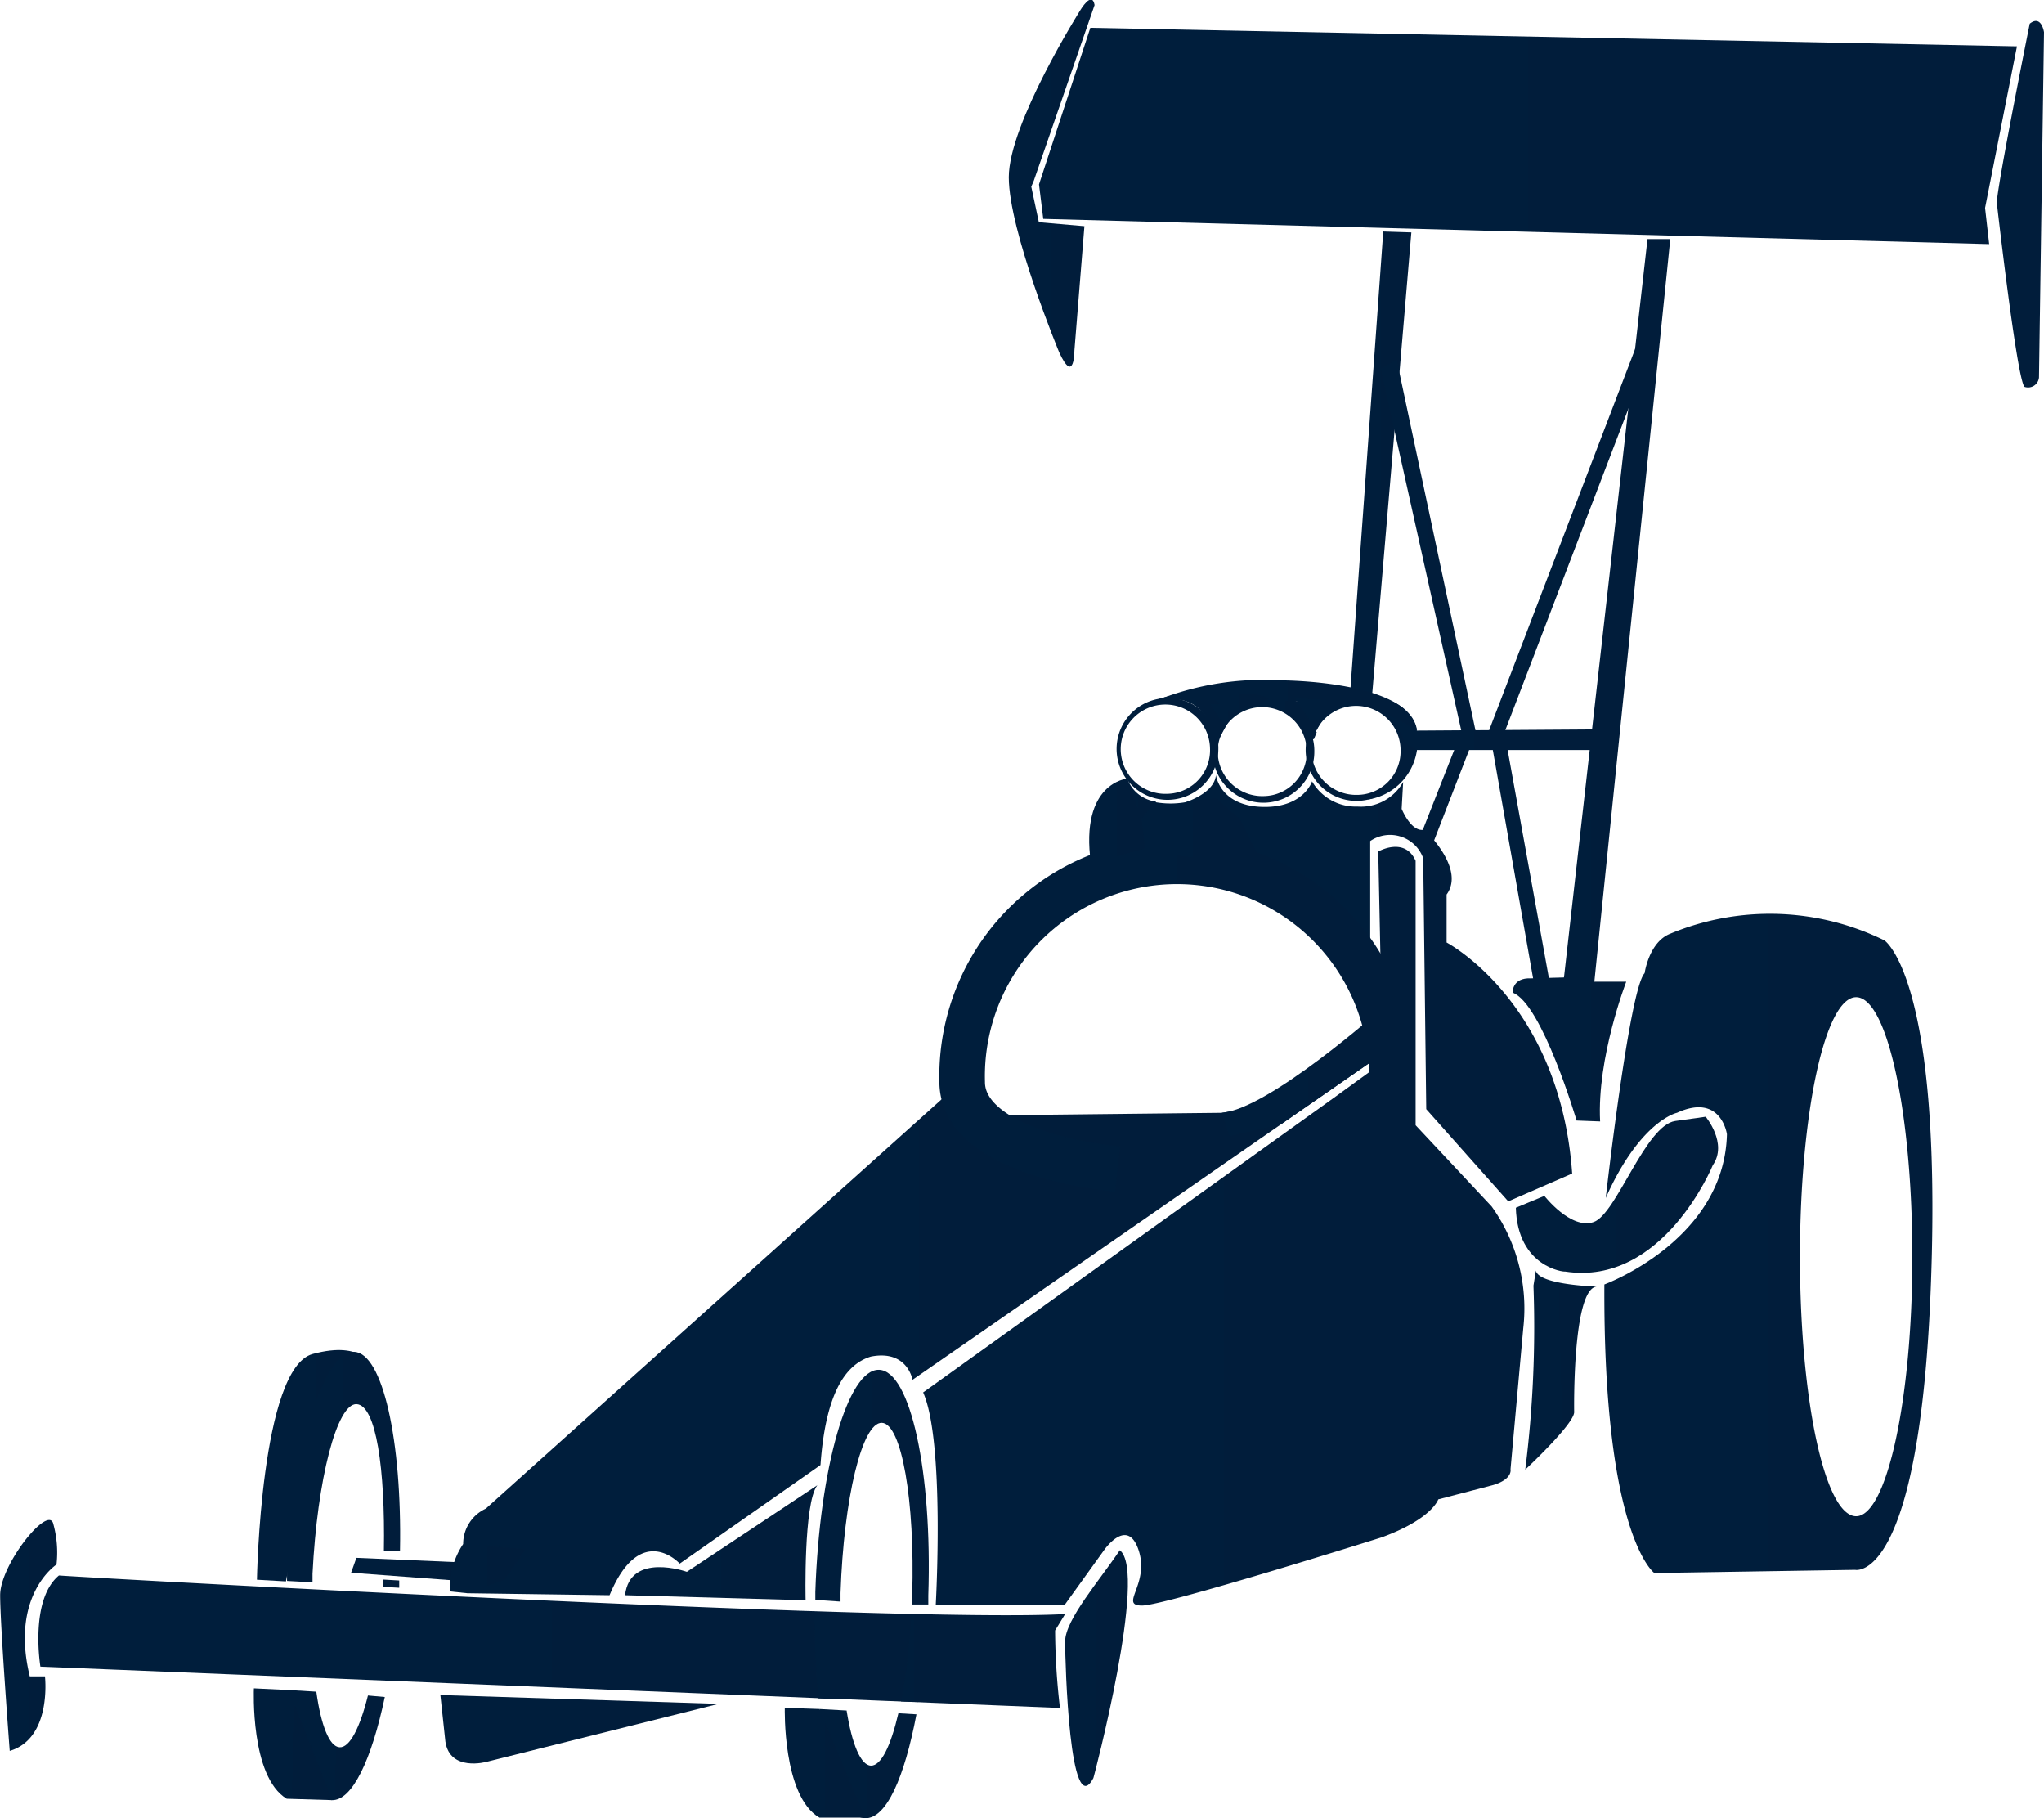<svg id="Ebene_4" data-name="Ebene 4" xmlns="http://www.w3.org/2000/svg" xmlns:xlink="http://www.w3.org/1999/xlink" viewBox="0 0 134.6 119.7"><defs><style>.cls-1{fill:url(#Unbenannter_Verlauf_4);}.cls-2{fill:url(#Unbenannter_Verlauf_4-2);}.cls-3{fill:url(#Unbenannter_Verlauf_4-3);}.cls-4{fill:url(#Unbenannter_Verlauf_4-4);}.cls-5{fill:url(#Unbenannter_Verlauf_4-5);}.cls-6{fill:url(#Unbenannter_Verlauf_4-6);}.cls-7{fill:url(#Unbenannter_Verlauf_4-7);}.cls-8{fill:url(#Unbenannter_Verlauf_4-8);}.cls-9{fill:url(#Unbenannter_Verlauf_4-9);}.cls-10{fill:url(#Unbenannter_Verlauf_4-10);}.cls-11{fill:url(#Unbenannter_Verlauf_4-11);}.cls-12{fill:url(#Unbenannter_Verlauf_4-12);}.cls-13{fill:url(#Unbenannter_Verlauf_4-13);}.cls-14{fill:url(#Unbenannter_Verlauf_4-14);}.cls-15{fill:url(#Unbenannter_Verlauf_4-15);}.cls-16{fill:url(#Unbenannter_Verlauf_4-16);}.cls-17{fill:url(#Unbenannter_Verlauf_4-17);}.cls-18{fill:url(#Unbenannter_Verlauf_4-18);}.cls-19{fill:url(#Unbenannter_Verlauf_4-19);}.cls-20{fill:url(#Unbenannter_Verlauf_4-20);}.cls-21{fill:url(#Unbenannter_Verlauf_4-21);}.cls-22{fill:url(#Unbenannter_Verlauf_4-22);}.cls-23{fill:url(#Unbenannter_Verlauf_4-23);}.cls-24{fill:url(#Unbenannter_Verlauf_4-24);}.cls-25{fill:url(#Unbenannter_Verlauf_4-25);}.cls-26{fill:url(#Unbenannter_Verlauf_4-26);}.cls-27{fill:url(#Unbenannter_Verlauf_4-27);}.cls-28{fill:url(#Unbenannter_Verlauf_4-28);}.cls-29{fill:url(#Unbenannter_Verlauf_4-29);}.cls-30{fill:url(#Unbenannter_Verlauf_4-30);}.cls-31{fill:url(#Unbenannter_Verlauf_4-31);}.cls-32{fill:url(#Unbenannter_Verlauf_4-32);}.cls-33{fill:url(#Unbenannter_Verlauf_4-33);}.cls-34{fill:url(#Unbenannter_Verlauf_4-34);}.cls-35{fill:url(#Unbenannter_Verlauf_4-35);}.cls-36{fill:url(#Unbenannter_Verlauf_4-36);}.cls-37{fill:url(#Unbenannter_Verlauf_4-37);}.cls-38{fill:url(#Unbenannter_Verlauf_4-38);}.cls-39{fill:url(#Unbenannter_Verlauf_4-39);}.cls-40{fill:url(#Unbenannter_Verlauf_4-40);}.cls-41{fill:url(#Unbenannter_Verlauf_4-41);}.cls-42{fill:url(#Unbenannter_Verlauf_4-42);}.cls-43,.cls-44,.cls-45{fill:none;stroke-miterlimit:10;stroke-width:3px;}.cls-43{stroke:url(#Unbenannter_Verlauf_4-43);}.cls-44{stroke:url(#Unbenannter_Verlauf_4-44);}.cls-45{stroke:url(#Unbenannter_Verlauf_4-45);}.cls-46{fill:url(#Unbenannter_Verlauf_4-46);}.cls-47{fill:url(#Unbenannter_Verlauf_4-47);}.cls-48{fill:url(#Unbenannter_Verlauf_4-48);}.cls-49{fill:url(#Unbenannter_Verlauf_4-49);}.cls-50{fill:url(#Unbenannter_Verlauf_4-50);}</style><linearGradient id="Unbenannter_Verlauf_4" x1="144.26" y1="26.18" x2="147.37" y2="26.18" gradientUnits="userSpaceOnUse"><stop offset="0" stop-color="#001e3c"/><stop offset="1" stop-color="#011d3b"/></linearGradient><linearGradient id="Unbenannter_Verlauf_4-2" x1="68.42" y1="8.95" x2="132.82" y2="8.95" xlink:href="#Unbenannter_Verlauf_4"/><linearGradient id="Unbenannter_Verlauf_4-3" x1="79.2" y1="24.81" x2="84.85" y2="24.81" xlink:href="#Unbenannter_Verlauf_4"/><linearGradient id="Unbenannter_Verlauf_4-4" x1="112.34" y1="57.53" x2="122.76" y2="57.53" xlink:href="#Unbenannter_Verlauf_4"/><linearGradient id="Unbenannter_Verlauf_4-5" x1="88.9" y1="30.53" x2="92.95" y2="30.53" xlink:href="#Unbenannter_Verlauf_4"/><linearGradient id="Unbenannter_Verlauf_4-6" x1="99.03" y1="62.12" x2="105.45" y2="62.12" xlink:href="#Unbenannter_Verlauf_4"/><linearGradient id="Unbenannter_Verlauf_4-7" x1="92.9" y1="62.23" x2="99.32" y2="62.23" xlink:href="#Unbenannter_Verlauf_4"/><linearGradient id="Unbenannter_Verlauf_4-8" x1="86.6" y1="62.05" x2="93.02" y2="62.05" xlink:href="#Unbenannter_Verlauf_4"/><linearGradient id="Unbenannter_Verlauf_4-9" x1="90.92" y1="39.6" x2="97.19" y2="39.6" xlink:href="#Unbenannter_Verlauf_4"/><linearGradient id="Unbenannter_Verlauf_4-10" x1="98.07" y1="43.84" x2="108.05" y2="43.84" xlink:href="#Unbenannter_Verlauf_4"/><linearGradient id="Unbenannter_Verlauf_4-11" x1="94.87" y1="59.97" x2="99.95" y2="59.97" xlink:href="#Unbenannter_Verlauf_4"/><linearGradient id="Unbenannter_Verlauf_4-12" x1="89.01" y1="60.07" x2="94.08" y2="60.07" xlink:href="#Unbenannter_Verlauf_4"/><linearGradient id="Unbenannter_Verlauf_4-13" x1="101.67" y1="60.3" x2="117.99" y2="60.3" xlink:href="#Unbenannter_Verlauf_4"/><linearGradient id="Unbenannter_Verlauf_4-14" x1="90.84" y1="77.77" x2="116.3" y2="77.77" xlink:href="#Unbenannter_Verlauf_4"/><linearGradient id="Unbenannter_Verlauf_4-15" x1="73.6" y1="93.46" x2="113.16" y2="93.46" xlink:href="#Unbenannter_Verlauf_4"/><linearGradient id="Unbenannter_Verlauf_4-16" x1="86.57" y1="67.07" x2="88.85" y2="67.07" xlink:href="#Unbenannter_Verlauf_4"/><linearGradient id="Unbenannter_Verlauf_4-17" x1="43.27" y1="100.11" x2="103.31" y2="100.11" xlink:href="#Unbenannter_Verlauf_4"/><linearGradient id="Unbenannter_Verlauf_4-18" x1="82.91" y1="122.59" x2="87.04" y2="122.59" xlink:href="#Unbenannter_Verlauf_4"/><linearGradient id="Unbenannter_Verlauf_4-19" x1="15.29" y1="120.85" x2="82.91" y2="120.85" xlink:href="#Unbenannter_Verlauf_4"/><linearGradient id="Unbenannter_Verlauf_4-20" x1="12.77" y1="120.42" x2="16.53" y2="120.42" xlink:href="#Unbenannter_Verlauf_4"/><linearGradient id="Unbenannter_Verlauf_4-21" x1="41.77" y1="126.58" x2="60.1" y2="126.58" xlink:href="#Unbenannter_Verlauf_4"/><linearGradient id="Unbenannter_Verlauf_4-22" x1="53.95" y1="114.31" x2="66.59" y2="114.31" xlink:href="#Unbenannter_Verlauf_4"/><linearGradient id="Unbenannter_Verlauf_4-23" x1="23.12" y1="103.35" x2="31.16" y2="103.35" xlink:href="#Unbenannter_Verlauf_4"/><linearGradient id="Unbenannter_Verlauf_4-24" x1="66.44" y1="110.69" x2="73.92" y2="110.69" xlink:href="#Unbenannter_Verlauf_4"/><linearGradient id="Unbenannter_Verlauf_4-25" x1="72.1" y1="121.92" x2="73.84" y2="121.92" xlink:href="#Unbenannter_Verlauf_4"/><linearGradient id="Unbenannter_Verlauf_4-26" x1="66.74" y1="128.85" x2="73.07" y2="128.85" xlink:href="#Unbenannter_Verlauf_4"/><linearGradient id="Unbenannter_Verlauf_4-27" x1="66.42" y1="121.83" x2="68.41" y2="121.83" xlink:href="#Unbenannter_Verlauf_4"/><linearGradient id="Unbenannter_Verlauf_4-28" x1="64.45" y1="128.81" x2="69.69" y2="128.81" xlink:href="#Unbenannter_Verlauf_4"/><linearGradient id="Unbenannter_Verlauf_4-29" x1="31.91" y1="127.73" x2="38.24" y2="127.73" gradientTransform="translate(1.94 -0.67) rotate(0.95)" xlink:href="#Unbenannter_Verlauf_4"/><linearGradient id="Unbenannter_Verlauf_4-30" x1="29.62" y1="127.69" x2="34.86" y2="127.69" gradientTransform="translate(1.94 -0.67) rotate(0.95)" xlink:href="#Unbenannter_Verlauf_4"/><linearGradient id="Unbenannter_Verlauf_4-31" x1="29.93" y1="109.02" x2="37.28" y2="109.26" gradientTransform="translate(-1.87 0.65) rotate(-0.93)" xlink:href="#Unbenannter_Verlauf_4"/><linearGradient id="Unbenannter_Verlauf_4-32" x1="31.6" y1="109.35" x2="39.12" y2="109.35" xlink:href="#Unbenannter_Verlauf_4"/><linearGradient id="Unbenannter_Verlauf_4-33" x1="37.96" y1="117" x2="39.05" y2="117" xlink:href="#Unbenannter_Verlauf_4"/><linearGradient id="Unbenannter_Verlauf_4-34" x1="112.59" y1="91.41" x2="125.88" y2="91.41" xlink:href="#Unbenannter_Verlauf_4"/><linearGradient id="Unbenannter_Verlauf_4-35" x1="118.42" y1="94.6" x2="140" y2="94.6" xlink:href="#Unbenannter_Verlauf_4"/><linearGradient id="Unbenannter_Verlauf_4-36" x1="113.05" y1="102.89" x2="118.05" y2="102.89" gradientTransform="translate(-2.6 2.99) rotate(-1.47)" xlink:href="#Unbenannter_Verlauf_4"/><linearGradient id="Unbenannter_Verlauf_4-37" x1="85.96" y1="48.35" x2="86.71" y2="48.35" xlink:href="#Unbenannter_Verlauf_4"/><linearGradient id="Unbenannter_Verlauf_4-38" x1="81.12" y1="46.96" x2="81.4" y2="46.96" xlink:href="#Unbenannter_Verlauf_4"/><linearGradient id="Unbenannter_Verlauf_4-39" x1="89.01" y1="59.17" x2="106.08" y2="59.17" xlink:href="#Unbenannter_Verlauf_4"/><linearGradient id="Unbenannter_Verlauf_4-40" x1="79.68" y1="47.05" x2="82.1" y2="47.05" xlink:href="#Unbenannter_Verlauf_4"/><linearGradient id="Unbenannter_Verlauf_4-41" x1="79.68" y1="46.3" x2="83.58" y2="46.3" xlink:href="#Unbenannter_Verlauf_4"/><linearGradient id="Unbenannter_Verlauf_4-42" x1="85.27" y1="46.75" x2="88.63" y2="46.75" xlink:href="#Unbenannter_Verlauf_4"/><linearGradient id="Unbenannter_Verlauf_4-43" x1="74.63" y1="79.66" x2="105.92" y2="79.66" xlink:href="#Unbenannter_Verlauf_4"/><linearGradient id="Unbenannter_Verlauf_4-44" x1="86.48" y1="89.71" x2="86.48" y2="89.71" xlink:href="#Unbenannter_Verlauf_4"/><linearGradient id="Unbenannter_Verlauf_4-45" x1="100.1" y1="88.5" x2="100.1" y2="88.5" xlink:href="#Unbenannter_Verlauf_4"/><linearGradient id="Unbenannter_Verlauf_4-46" x1="93.23" y1="83.35" x2="104.56" y2="83.35" xlink:href="#Unbenannter_Verlauf_4"/><linearGradient id="Unbenannter_Verlauf_4-47" x1="102.77" y1="63.52" x2="106.08" y2="63.52" xlink:href="#Unbenannter_Verlauf_4"/><linearGradient id="Unbenannter_Verlauf_4-48" x1="87.19" y1="67.27" x2="95.48" y2="67.27" xlink:href="#Unbenannter_Verlauf_4"/><linearGradient id="Unbenannter_Verlauf_4-49" x1="42.38" y1="116.01" x2="47.38" y2="116.01" xlink:href="#Unbenannter_Verlauf_4"/><linearGradient id="Unbenannter_Verlauf_4-50" x1="84.46" y1="66.83" x2="88.12" y2="66.83" xlink:href="#Unbenannter_Verlauf_4"/></defs><title>Dragster</title><path class="cls-1" d="M146.43,14.3s-2.06,10.23-2.17,11.76c0,0,1.33,11.7,1.83,12.15a.72.72,0,0,0,.95-.62l.33-22.73S147.2,13.68,146.43,14.3Z" transform="translate(-12.77 -12.74)"/><polygon class="cls-2" points="132.82 3.05 130.72 13.69 130.99 16.07 68.7 14.41 68.42 12.14 71.8 1.83 132.82 3.05"/><path class="cls-3" d="M84.18,27.63l-.66,8.2s0,2.28-1,.11c0,0-3.32-8-3.32-11.53s4.71-11,4.71-11,.77-1.31.94-.34l-4,11.56-.17.4.5,2.34Z" transform="translate(-12.77 -12.74)"/><path class="cls-4" d="M121.26,28.48h1.5l-5,48.89h2.1s-1.94,5-1.72,9.2l-1.55-.06s-2.27-7.7-4.21-8.42c0,0-.06-1,1.22-.94l2.16-.06Z" transform="translate(-12.77 -12.74)"/><polygon class="cls-5" points="91.09 15.24 92.94 15.3 90.35 45.82 88.9 45.74 91.09 15.24"/><path class="cls-6" d="M102.24,58.77a3.35,3.35,0,1,0,3.21,3.35A3.28,3.28,0,0,0,102.24,58.77Zm-.09,6.3A2.93,2.93,0,1,1,105,62.14,2.87,2.87,0,0,1,102.15,65.07Z" transform="translate(-12.77 -12.74)"/><path class="cls-7" d="M96.11,58.89a3.35,3.35,0,1,0,3.21,3.34A3.28,3.28,0,0,0,96.11,58.89ZM96,65.15a2.93,2.93,0,1,1,2.82-2.93A2.87,2.87,0,0,1,96,65.15Z" transform="translate(-12.77 -12.74)"/><path class="cls-8" d="M89.81,58.7A3.35,3.35,0,1,0,93,62.05,3.28,3.28,0,0,0,89.81,58.7ZM89.64,65A2.94,2.94,0,1,1,92.45,62,2.87,2.87,0,0,1,89.64,65Z" transform="translate(-12.77 -12.74)"/><polygon class="cls-9" points="91.97 23.67 97.19 48.22 94.36 55.53 93.58 54.92 96.24 48.16 90.92 24.27 91.97 23.67"/><polygon class="cls-10" points="108.05 22 108.05 24.77 99.07 48.22 102.23 65.68 101.18 65.68 98.07 48.05 108.05 22"/><path class="cls-11" d="M94.87,59.15s3.18-1.27,5.08.81l-.69,1.22A4.91,4.91,0,0,0,94.87,59.15Z" transform="translate(-12.77 -12.74)"/><path class="cls-12" d="M89,58.79s3.18-1.27,5.07.81a20.6,20.6,0,0,0-1.19,2.14C92.53,60.05,91.73,58.42,89,58.79Z" transform="translate(-12.77 -12.74)"/><path class="cls-13" d="M101.67,58.48l0,.54s2.83-.48,3.75,3.1l12.54,0,0-1.36-11.89.08S105.8,58.3,101.67,58.48Z" transform="translate(-12.77 -12.74)"/><path class="cls-14" d="M90.84,65.55s1.91-.58,2-1.79c0,0,.23,2,3,2.1s3.33-1.68,3.33-1.68a3.32,3.32,0,0,0,3,1.66,3.19,3.19,0,0,0,3-1.62l-.1,1.77s.63,1.57,1.49,1.37c0,0,2.74,2.53,1.47,4.27v3.16S115.5,78.7,116.3,90l-4.21,1.83-5.4-6.07-.2-16.52A2.32,2.32,0,0,0,103,68.11l0,8.54-1.19.19s-1.72-7-7.57-6.87C94.27,70,95.14,65.73,90.84,65.55Z" transform="translate(-12.77 -12.74)"/><path class="cls-15" d="M103.53,68.8s1.74-1,2.46.61V86.82L111,92.17a11.53,11.53,0,0,1,2.08,8l-.84,9.29s.17.66-1.16,1.05l-3.6.94s-.39,1.28-3.72,2.5c0,0-14.26,4.49-15.79,4.49s.52-1.4-.22-3.64-2.28,0-2.28,0l-2.6,3.61-8.48,0s.61-10.76-.83-14l27.05-19.4,3.21-2.33Z" transform="translate(-12.77 -12.74)"/><path class="cls-16" d="M87,64a2.32,2.32,0,0,0,1.89,1.51s-1.35,3.64-2.28,4.54v-4h.48Z" transform="translate(-12.77 -12.74)"/><path class="cls-17" d="M103.31,82.47,72.86,103.58s-.33-2-2.74-1.53c-1.79.54-3,2.64-3.32,7.14l-9.27,6.49s-2.58-2.83-4.62,2.08l-9.35-.13s.25-3.16-.29-3.24a2.56,2.56,0,0,1,1.49-2.33L74.9,85a3.08,3.08,0,0,0,2.87,1.17L93.23,86a16.83,16.83,0,0,0,3.66-1Z" transform="translate(-12.77 -12.74)"/><path class="cls-18" d="M86.51,114.8c-1.29,1.93-3.6,4.57-3.6,6s.3,11.94,1.86,9C84.77,129.85,88.37,116.21,86.51,114.8Z" transform="translate(-12.77 -12.74)"/><path class="cls-19" d="M82.91,119l-.66,1.08a44.85,44.85,0,0,0,.32,5.1l-67.14-2.72s-.73-4.38,1.22-6C16.65,116.5,72,119.6,82.91,119Z" transform="translate(-12.77 -12.74)"/><path class="cls-20" d="M16.26,113a7.07,7.07,0,0,1,.23,2.74s-3.07,2-1.76,7.36l1,0s.48,4.08-2.32,4.91c0,0-.63-8.26-.63-10.25S15.85,111.91,16.26,113Z" transform="translate(-12.77 -12.74)"/><path class="cls-21" d="M41.77,124.33l18.33.58-15.29,3.82s-2.41.67-2.71-1.33Z" transform="translate(-12.77 -12.74)"/><path class="cls-22" d="M66.59,110.52,58,116.22s-3.74-1.33-4.07,1.54l11.89.33S65.67,111.73,66.59,110.52Z" transform="translate(-12.77 -12.74)"/><polygon class="cls-23" points="23.47 102.56 31.16 102.89 31.16 104.14 23.12 103.54 23.47 102.56"/><path class="cls-24" d="M68.12,118.18c0-.19,0-.37,0-.56.21-6.24,1.42-11.25,2.72-11.21s2.19,5.13,2,11.36c0,.2,0,.4,0,.6l1.06,0c0-.19,0-.39,0-.59.27-8.14-1.18-14.79-3.24-14.86s-3.93,6.48-4.2,14.62c0,.18,0,.36,0,.53Z" transform="translate(-12.77 -12.74)"/><path class="cls-25" d="M73.22,124.79a51.78,51.78,0,0,0,.62-5.74H72.78a41.7,41.7,0,0,1-.68,5.7Z" transform="translate(-12.77 -12.74)"/><path class="cls-26" d="M71.93,125.53c-.5,2.15-1.14,3.47-1.81,3.45s-1.25-1.42-1.6-3.63l-1.78-.1c.52,4.27,1.6,7.15,3,7.19s2.59-2.69,3.38-6.84Z" transform="translate(-12.77 -12.74)"/><path class="cls-27" d="M68.41,124.62a43.69,43.69,0,0,1-.3-5.57H66.42a52.19,52.19,0,0,0,.25,5.5Z" transform="translate(-12.77 -12.74)"/><path class="cls-28" d="M66.74,125.25l-2.29-.08s-.16,5.82,2.28,7.23l3,0Z" transform="translate(-12.77 -12.74)"/><path class="cls-29" d="M37,124.36c-.53,2.13-1.2,3.45-1.87,3.41s-1.22-1.44-1.53-3.66L31.78,124c.45,4.28,1.48,7.18,2.83,7.25s2.63-2.66,3.5-6.79Z" transform="translate(-12.77 -12.74)"/><path class="cls-30" d="M31.78,124l-2.29-.11s-.26,5.81,2.16,7.27l3,.09Z" transform="translate(-12.77 -12.74)"/><path class="cls-31" d="M31.6,116.85l-1.91-.11s.24-13.93,3.67-14.86,3.92.93,3.92.93l-3.39,2Z" transform="translate(-12.77 -12.74)"/><path class="cls-32" d="M38.05,114.84l1.06,0c.14-7.29-1.15-13-3-13.1-2.05-.11-4,6.41-4.44,14.54,0,.18,0,.36,0,.54l1.68.09c0-.19,0-.37,0-.56.31-6.23,1.61-11.23,2.9-11.17S38.14,109.45,38.05,114.84Z" transform="translate(-12.77 -12.74)"/><path class="cls-33" d="M38,116.73l0,.48,1.06.06,0-.48Z" transform="translate(-12.77 -12.74)"/><path class="cls-34" d="M112.59,92.25l1.88-.78s1.75,2.25,3.25,1.72,3.4-6.37,5.37-6.65l2-.28s1.47,1.75.47,3.19c0,0-3.27,8-9.73,7C115.8,96.49,112.7,96.18,112.59,92.25Z" transform="translate(-12.77 -12.74)"/><path class="cls-35" d="M136.86,74.65a17.11,17.11,0,0,0-14.1-.44c-1.41.55-1.69,2.6-1.69,2.6-1,1-2.56,14.8-2.56,14.8C120.79,86.5,123.2,86,123.2,86c2.91-1.33,3.29,1.41,3.29,1.41-.17,7-8.07,9.89-8.07,9.89-.08,16.59,3.29,19,3.29,19l13.22-.21s4.28,1,5-19S136.86,74.65,136.86,74.65ZM135,112.56c-2.05,0-3.7-7.65-3.7-17.08s1.65-17.09,3.7-17.09,3.7,7.65,3.7,17.09S137,112.56,135,112.56Z" transform="translate(-12.77 -12.74)"/><path class="cls-36" d="M113.75,97.38a74.85,74.85,0,0,1-.54,12.11s3.31-3.08,3.22-3.82c0,0-.13-8.07,1.48-8.23,0,0-3.85-.11-4-1.06Z" transform="translate(-12.77 -12.74)"/><polygon class="cls-37" points="86.24 48.02 86.71 48.2 86.52 48.67 85.96 48.46 86.24 48.02"/><polygon class="cls-38" points="81.31 46.86 81.4 46.91 81.3 47.04 81.15 47.07 81.12 46.94 81.31 46.86"/><path class="cls-39" d="M106.08,60.82c-.46-3.31-9-3.29-9-3.29a19,19,0,0,0-8,1.26l13.64.19Z" transform="translate(-12.77 -12.74)"/><polygon class="cls-40" points="79.68 46.36 80.61 47.73 82.1 46.4 79.68 46.36"/><polygon class="cls-41" points="79.68 45.84 81.12 46.94 82.98 46.36 83.58 45.96 82.58 45.66 79.68 45.84"/><polygon class="cls-42" points="85.27 45.96 86.34 47.55 87.17 47.21 88.48 46.36 88.63 46.14 85.27 45.96"/><path class="cls-43" d="M86.36,89.71c-5.55-.6-10.23-2.51-10.23-5.74a14.15,14.15,0,1,1,28.29,0c0,2-1.84,3.54-4.6,4.53" transform="translate(-12.77 -12.74)"/><path class="cls-44" d="M86.48,89.71" transform="translate(-12.77 -12.74)"/><path class="cls-45" d="M100.1,88.5" transform="translate(-12.77 -12.74)"/><path class="cls-46" d="M97.12,86.76l7.44-5.16-.87-2.4S96.33,85.75,93.23,86l.5,1.54Z" transform="translate(-12.77 -12.74)"/><path class="cls-47" d="M106.08,62.12a3.86,3.86,0,0,1-3.31,3.27,3.7,3.7,0,0,0,2.54-3.74Z" transform="translate(-12.77 -12.74)"/><path class="cls-48" d="M88.85,65.55a5.68,5.68,0,0,0,2,0l2-.28,1.56,1.39,1.08,2.16-.61.46H92.29l-5.1-.56.21-1.45Z" transform="translate(-12.77 -12.74)"/><path class="cls-49" d="M43.27,114.39a5.17,5.17,0,0,0-.87,3.12l1.16.12,2.45-.9,1.37-2Z" transform="translate(-12.77 -12.74)"/><path class="cls-50" d="M87,64s-3.14.26-2.39,5.59l3.55-1-.21-2Z" transform="translate(-12.77 -12.74)"/></svg>
